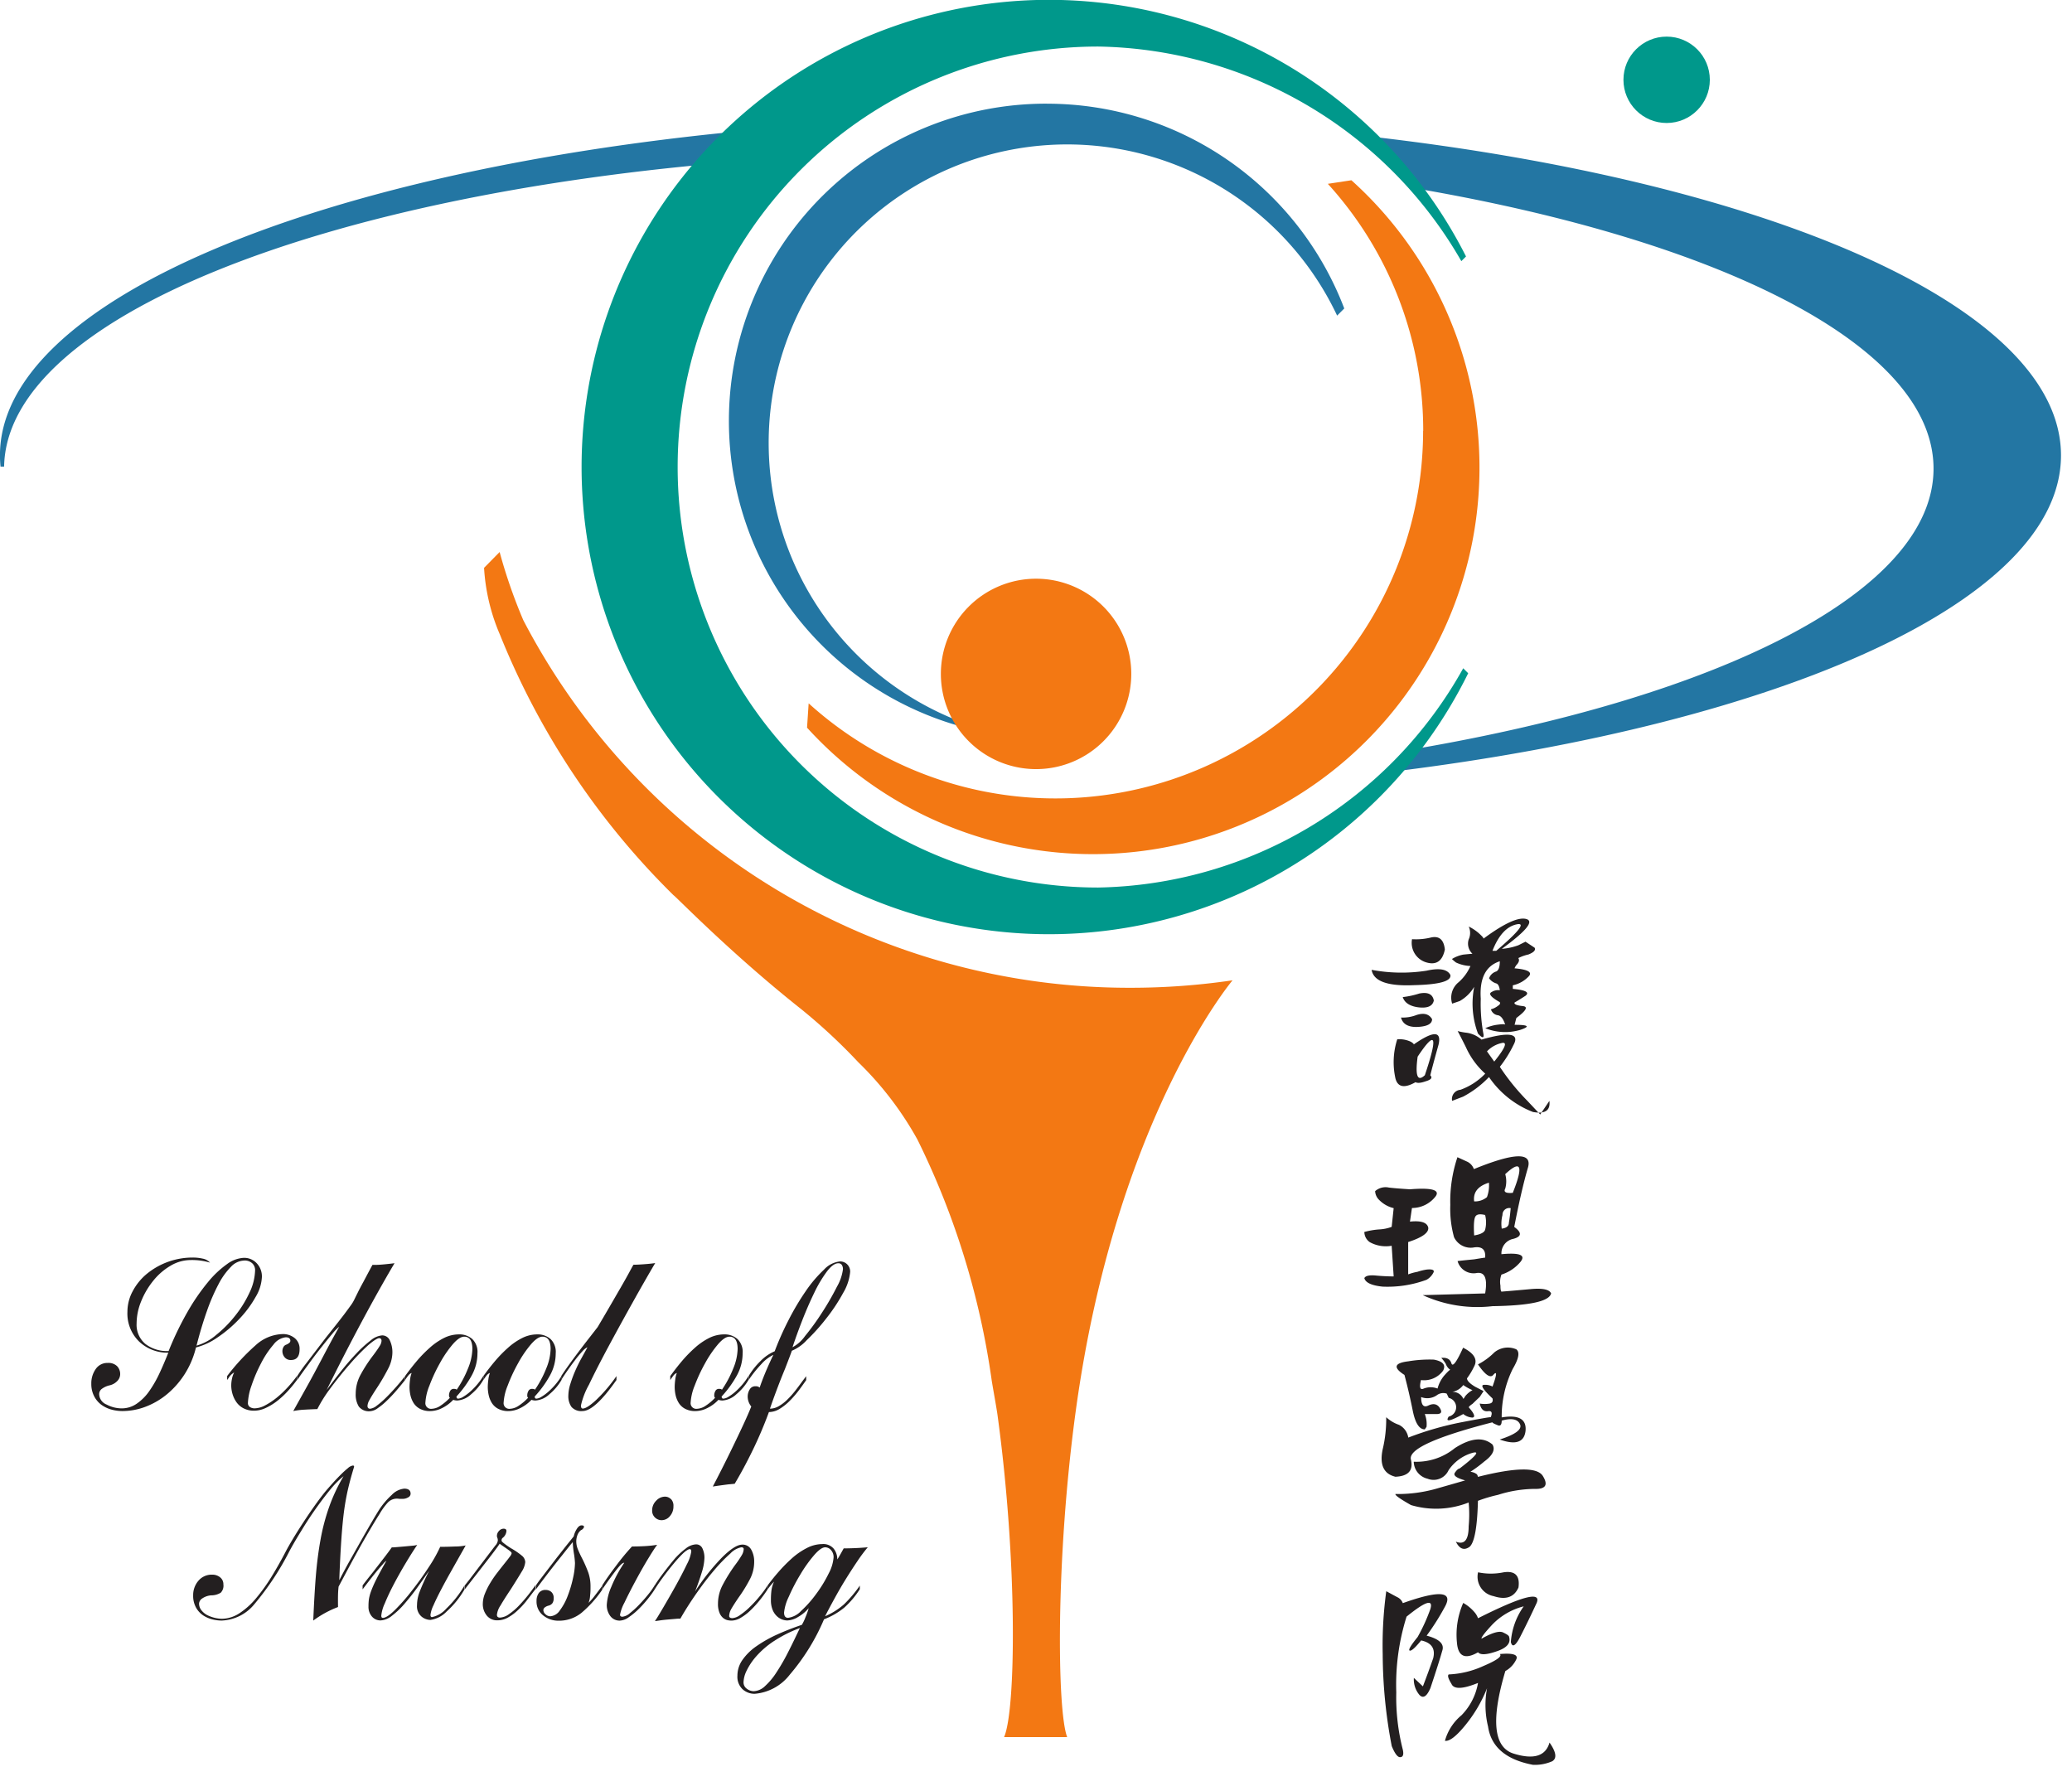 <svg xmlns="http://www.w3.org/2000/svg" width="58" height="50" viewBox="0 0 58 50">
  <g id="Group_94" data-name="Group 94" transform="translate(-261 -171)">
    <rect id="Rectangle_22" data-name="Rectangle 22" width="58" height="50" transform="translate(261 171)" fill="none"/>
    <g id="Group_12" data-name="Group 12" transform="translate(261 171)">
      <g id="Group_9" data-name="Group 9">
        <path id="Path_41" data-name="Path 41" d="M73.678,221.681c-11.807.93-20.6,4.4-20.672,8.549h-.1a3.153,3.153,0,0,1-.016-.319c0-4.3,8.778-7.935,20.787-9.078ZM92.453,238.14c8.653-1.474,14.562-4.439,14.562-7.855s-5.907-6.379-14.556-7.854l-.675-.851-.615-.6c11.3,1.28,19.414,4.8,19.414,8.935,0,4.05-7.775,7.505-18.7,8.851l.309-.287Z" transform="translate(-52.891 -217.167)" fill="#2376a3"/>
        <g id="Group_8" data-name="Group 8" transform="translate(45.444 1.025)">
          <circle id="Ellipse_1" data-name="Ellipse 1" cx="1.209" cy="1.209" r="1.209" fill="#00988b"/>
          <path id="Path_42" data-name="Path 42" d="M425.65,209.4" transform="translate(-424.441 -208.195)" fill="#00988b"/>
        </g>
        <path id="Path_43" data-name="Path 43" d="M250.73,238.871a10.254,10.254,0,0,0-2.67-6.917l.66-.1a10.819,10.819,0,1,1-15.238,15.324l.045-.681a10.293,10.293,0,0,0,17.2-7.628Z" transform="translate(-210.891 -226.808)" fill="#f37813"/>
        <path id="Path_44" data-name="Path 44" d="M183.066,204.651a13.081,13.081,0,0,1,24.757-5.9l-.131.131a11.938,11.938,0,0,0-10.166-6.007,11.771,11.771,0,1,0,0,23.542,11.936,11.936,0,0,0,10.219-6.138l.139.139a13.081,13.081,0,0,1-24.818-5.772Z" transform="translate(-166.786 -191.572)" fill="#00988b"/>
        <path id="Path_45" data-name="Path 45" d="M224.89,214.74a8.906,8.906,0,0,1,8.322,5.732l-.2.2a8.355,8.355,0,1,0-9.086,11.777,8.88,8.88,0,0,1,.967-17.71Z" transform="translate(-195.583 -211.837)" fill="#2376a3"/>
        <path id="Path_46" data-name="Path 46" d="M263.344,323.691a2.665,2.665,0,1,1,2.665,2.665A2.665,2.665,0,0,1,263.344,323.691Z" transform="translate(-237.007 -304.826)" fill="#f37813"/>
        <path id="Path_47" data-name="Path 47" d="M175.42,338.516a22.131,22.131,0,0,0-2.078-6.74,9.26,9.26,0,0,0-1.657-2.167,16,16,0,0,0-1.583-1.474c-2-1.584-3.537-3.18-3.588-3.2a21.457,21.457,0,0,1-4.857-7.289,5.528,5.528,0,0,1-.447-1.876l.436-.443a14.606,14.606,0,0,0,.663,1.909,19.121,19.121,0,0,0,17,10.289,19.474,19.474,0,0,0,2.853-.209s-3.266,3.872-4.387,12.039c-.569,4.146-.526,8.415-.242,9.147h-1.767c.331-.747.383-4.889-.186-9.035C175.547,339.238,175.455,338.738,175.42,338.516Z" transform="translate(-147.66 -299.874)" fill="#f37813"/>
      </g>
      <g id="Group_10" data-name="Group 10" transform="translate(38.19 25.728)">
        <path id="Path_48" data-name="Path 48" d="M361.9,398.9q.049.262-1.025.286-1.1.048-1.179-.429a4.559,4.559,0,0,0,1.537.024Q361.773,398.659,361.9,398.9Zm-.561,2.811q.1.1-.133.167-.2.071-.281.024-.463.262-.561-.1a2.087,2.087,0,0,1,.049-1.1.739.739,0,0,1,.386.071q.077.048.077.072.821-.572.695,0Q361.415,401.4,361.338,401.708Zm.049-1.572q0,.191-.386.215-.407.024-.484-.262a1.06,1.06,0,0,0,.435-.071Q361.261,399.921,361.387,400.136Zm.049-.524q-.049.238-.435.191-.358-.048-.435-.286a2.432,2.432,0,0,0,.463-.1Q361.387,399.349,361.436,399.612Zm.309-1.43q-.1.5-.54.357a.569.569,0,0,1-.379-.643,1.768,1.768,0,0,0,.533-.048Q361.7,397.777,361.745,398.182Zm-.562,3.526q.562-1.668-.2-.524Q360.875,401.994,361.184,401.708Zm3.074-3.574q.056.1-.175.191a1.174,1.174,0,0,0-.281.1c.033.048.023.1-.028.167a.342.342,0,0,0-.077.119q.54.048.407.214a.854.854,0,0,1-.456.262v.1q.533.048.358.191-.183.119-.309.191-.028.072.232.1.232.024-.182.333l-.049.191q.589,0,.154.143a1.488,1.488,0,0,1-.975-.048,1.172,1.172,0,0,1,.358-.1q.182-.024.2,0-.077-.238-.2-.262a.238.238,0,0,1-.2-.167.542.542,0,0,0,.2-.1q.077-.048.049-.1-.379-.214-.225-.286a.333.333,0,0,1,.225-.048q-.021-.167-.1-.191a.381.381,0,0,1-.2-.143.3.3,0,0,1,.2-.191q.1-.048.1-.286-.59.191-.533,1.048a4.618,4.618,0,0,0,.077,1q.021.167-.155-.024a2.394,2.394,0,0,1-.105-1.31,1.1,1.1,0,0,1-.407.4l-.211.072a.553.553,0,0,1,.182-.6,1.3,1.3,0,0,0,.33-.453,1.047,1.047,0,0,1-.407-.1q-.126-.1-.105-.1a.946.946,0,0,1,.309-.119q.231-.024.26-.024a.385.385,0,0,1-.105-.405.432.432,0,0,0,0-.357,1.239,1.239,0,0,1,.337.238q.077.072.077.1.87-.643,1.2-.548t-.688.834a1.669,1.669,0,0,0,.463-.1l.2-.1Zm.414,4.288q.049.405-.463.31a2.642,2.642,0,0,1-1.228-.977,2.8,2.8,0,0,1-.723.548l-.309.119a.259.259,0,0,1,.232-.31,1.813,1.813,0,0,0,.695-.452,2.194,2.194,0,0,1-.54-.739q-.154-.31-.232-.453a1.755,1.755,0,0,0,.26.048.792.792,0,0,1,.407.191q1.158-.334.9.143a3.355,3.355,0,0,1-.386.619,6.278,6.278,0,0,0,.772.953l.358.381Zm-1.544-1.1q.442-.548.232-.524a.81.81,0,0,0-.435.238Zm.056-3.1q.976-.834.561-.739t-.667.739Z" transform="translate(-359.491 -397.336)" fill="#231f20"/>
        <path id="Path_49" data-name="Path 49" d="M359.8,453.5q.232-.024.2.071a.478.478,0,0,1-.2.215,3.162,3.162,0,0,1-1.228.191q-.463-.047-.512-.238.049-.1.33-.072.26.024.491.024l-.056-.858a.93.93,0,0,1-.611-.1.352.352,0,0,1-.154-.286,2.093,2.093,0,0,1,.407-.071,1.159,1.159,0,0,0,.358-.072l.056-.524a.849.849,0,0,1-.414-.238.362.362,0,0,1-.105-.238.44.44,0,0,1,.386-.1q.2.024.589.048.9-.072.723.191a.833.833,0,0,1-.667.333l-.056.381q.463-.048.512.167.028.214-.562.405v.905a1.484,1.484,0,0,1,.26-.072A1.52,1.52,0,0,1,359.8,453.5Zm3.488.667q-.077.334-1.642.357a3.664,3.664,0,0,1-1.951-.309l1.747-.048q.105-.619-.232-.572a.465.465,0,0,1-.54-.334q.211-.024.463-.048.281-.047.309-.048.028-.333-.309-.286a.516.516,0,0,1-.562-.286,2.971,2.971,0,0,1-.105-.905,3.879,3.879,0,0,1,.2-1.334l.26.119a.364.364,0,0,1,.2.214q1.691-.691,1.516-.048-.183.619-.386,1.667.33.239-.028.334a.411.411,0,0,0-.33.429q.765-.072.533.214a1.134,1.134,0,0,1-.533.357.571.571,0,0,0-.028.31q0,.143.028.167.308-.024.821-.071Q363.21,454,363.287,454.164Zm-1.74-3.1q-.463.143-.414.524a.528.528,0,0,0,.358-.119A.932.932,0,0,0,361.547,451.066Zm-.105.905q-.2-.048-.26.024-.077.071-.049.548.281-.047.309-.167A.834.834,0,0,0,361.441,451.972Zm.716-.191a.189.189,0,0,0-.232.191.978.978,0,0,0-.021.381q.2-.024.2-.167Q362.136,452.019,362.157,451.781Zm.056-.429q.456-1.143-.211-.524a.738.738,0,0,1,0,.405Q361.926,451.376,362.213,451.352Z" transform="translate(-358.059 -443.688)" fill="#231f20"/>
        <path id="Path_50" data-name="Path 50" d="M365.706,493.129q.154.119-.1.548a3.028,3.028,0,0,0-.309,1.358q.716-.119.667.381-.057.476-.723.238.667-.214.568-.429t-.512-.1q0,.191-.133.119c-.084-.032-.126-.056-.126-.072q-2.407.619-2.281,1.048.105.452-.435.476-.491-.119-.358-.762a3.652,3.652,0,0,0,.1-.905,1.019,1.019,0,0,0,.358.214.482.482,0,0,1,.26.357,8.765,8.765,0,0,1,1.488-.429q.744-.143.821-.143.077-.191-.077-.167-.182.024-.232-.214a.807.807,0,0,0,.281,0q.105-.024.077-.143-.407-.381-.232-.381a.448.448,0,0,1,.232.048q.182-.5.028-.334-.126.167-.435-.286a1.845,1.845,0,0,0,.456-.334A.593.593,0,0,1,365.706,493.129Zm.512,3.907a3.475,3.475,0,0,0-1.025.167,4.041,4.041,0,0,0-.561.167q-.028,1.1-.232,1.286-.232.167-.386-.143.358.143.358-.429a3.529,3.529,0,0,0,0-.667,2.475,2.475,0,0,1-1.614.072q-.463-.262-.435-.31a3.951,3.951,0,0,0,1.207-.167q.667-.19.744-.214-.365-.1-.288-.214t.133-.119q.716-.548.33-.429a1.208,1.208,0,0,0-.639.477.46.46,0,0,1-.589.238.5.5,0,0,1-.386-.476,1.694,1.694,0,0,0,1.151-.381q.667-.429,1.053-.1.126.215-.232.477a3.494,3.494,0,0,1-.386.286.359.359,0,0,1,.182.071.166.166,0,0,1,.028.071q1.586-.4,1.818-.024T366.218,497.036Zm-1.537-2.573q-.106.1-.2.191c-.07.048-.105.08-.105.1q.231.262.105.286a.447.447,0,0,1-.26-.1q-.562.31-.407.072a.269.269,0,0,0,0-.524l-.056-.119a.3.3,0,0,0-.281.048.47.47,0,0,1-.435.048q0,.334.2.238t.309.048q.133.19-.077.19h-.33a.765.765,0,0,1,.049.358l-.049.071q-.232,0-.337-.524t-.232-1q-.484-.309.105-.381a3.6,3.6,0,0,1,.716-.048q.386.072.26.31a.657.657,0,0,1-.618.262q-.077.31.077.238a.533.533,0,0,1,.386,0,.943.943,0,0,1,.182-.357q.147-.167.175-.167a.337.337,0,0,1-.126-.167,1.026,1.026,0,0,0-.126-.167q.224-.024.281.143.049.191.33-.429.463.238.309.524a1.992,1.992,0,0,1-.2.334q0,.1.232.238l.232.119Zm-.2-.191a1.38,1.38,0,0,1-.26-.143.486.486,0,0,1-.309.191.326.326,0,0,1,.309.19c0,.016.019-.008.056-.071A.7.7,0,0,1,364.478,494.272Z" transform="translate(-361.451 -481.085)" fill="#231f20"/>
        <path id="Path_51" data-name="Path 51" d="M363.523,546.461q-.154.358-.309.191a.675.675,0,0,1-.155-.476l.253.238q.154-.4.288-.786.1-.405-.337-.5-.232.286-.309.286-.1,0,.21-.381a5.013,5.013,0,0,0,.358-.786q.126-.429-.667.215a6.347,6.347,0,0,0-.288,2.12,5.89,5.89,0,0,0,.182,1.6q.049.214-.077.214-.105,0-.232-.31a13.824,13.824,0,0,1-.253-2.573,11.147,11.147,0,0,1,.1-1.763q.182.1.309.167a.3.3,0,0,1,.154.167q1.537-.548,1.179.1a6.868,6.868,0,0,1-.512.81q.54.143.435.429Q363.776,545.7,363.523,546.461Zm3.333,1.525q.281.4.077.524a1.2,1.2,0,0,1-.541.1q-1.13-.215-1.256-1.072a2.542,2.542,0,0,1-.028-1.072,3.924,3.924,0,0,1-.639,1.072q-.358.429-.54.4a1.42,1.42,0,0,1,.463-.715,1.7,1.7,0,0,0,.463-.905q-.646.262-.744.024-.133-.214-.077-.262a2.6,2.6,0,0,0,.976-.238q.561-.238.456-.333.54-.048.463.143a.724.724,0,0,1-.309.333q-.61,2.049.232,2.311T366.857,547.986Zm-.723-3.812a1.859,1.859,0,0,0-.891.524q-.309.334-.288.381.463-.262.617-.167.154.072.155.119.077.262-.358.405-.414.143-.512.024-.54.31-.59-.262a2.211,2.211,0,0,1,.175-1.12,1.162,1.162,0,0,1,.337.286.512.512,0,0,1,.077.143q1.845-.929,1.642-.429-.231.5-.463.953-.2.382-.26.143A1.969,1.969,0,0,1,366.134,544.174Zm-.147-.524q-.183.405-.695.238a.553.553,0,0,1-.435-.667,1.764,1.764,0,0,0,.716,0Q366.057,543.149,365.987,543.65Z" transform="translate(-361.672 -524.935)" fill="#231f20"/>
      </g>
      <g id="Group_11" data-name="Group 11" transform="translate(2.554 35.2)">
        <path id="Path_52" data-name="Path 52" d="M75.9,476.183a2.426,2.426,0,0,1-.485.563,2.115,2.115,0,0,1-.606.362,1.818,1.818,0,0,1-.661.127,1.162,1.162,0,0,1-.315-.043.864.864,0,0,1-.281-.136.688.688,0,0,1-.2-.241.738.738,0,0,1-.077-.346.69.69,0,0,1,.122-.408.392.392,0,0,1,.339-.173.345.345,0,0,1,.26.09.314.314,0,0,1,.087.226.276.276,0,0,1-.077.186.427.427,0,0,1-.214.124.592.592,0,0,0-.223.1.184.184,0,0,0-.074.151.323.323,0,0,0,.207.287.9.9,0,0,0,.423.108.737.737,0,0,0,.424-.133,1.384,1.384,0,0,0,.35-.353,3.219,3.219,0,0,0,.278-.483q.124-.263.254-.591a1.144,1.144,0,0,1-.817-.31,1.094,1.094,0,0,1-.328-.835,1.212,1.212,0,0,1,.148-.576,1.606,1.606,0,0,1,.4-.489,2.025,2.025,0,0,1,1.274-.452,1.254,1.254,0,0,1,.29.031.359.359,0,0,1,.2.111,1.753,1.753,0,0,0-.543-.072,1.106,1.106,0,0,0-.565.161,1.767,1.767,0,0,0-.488.427,2.236,2.236,0,0,0-.336.578,1.652,1.652,0,0,0-.123.609.7.7,0,0,0,.244.572.991.991,0,0,0,.652.2,8.739,8.739,0,0,1,.531-1.1,5.857,5.857,0,0,1,.568-.826,2.737,2.737,0,0,1,.54-.51.857.857,0,0,1,.466-.173.48.48,0,0,1,.361.151.535.535,0,0,1,.145.386,1.19,1.19,0,0,1-.176.559,3.045,3.045,0,0,1-.46.618,3.559,3.559,0,0,1-.609.516,1.838,1.838,0,0,1-.6.278A2.465,2.465,0,0,1,75.9,476.183Zm.852-1.064a3.317,3.317,0,0,0,.538-.538,3.15,3.15,0,0,0,.412-.659,1.533,1.533,0,0,0,.158-.634.26.26,0,0,0-.077-.186.307.307,0,0,0-.232-.08.529.529,0,0,0-.365.173,1.993,1.993,0,0,0-.35.489,5.377,5.377,0,0,0-.325.752q-.155.436-.291.968A1.467,1.467,0,0,0,76.754,475.119Z" transform="translate(-73.273 -472.935)" fill="#231f20"/>
        <path id="Path_53" data-name="Path 53" d="M103.675,491.294l-.037.05v-.11a5.873,5.873,0,0,1,.8-.864,1.167,1.167,0,0,1,.758-.311.515.515,0,0,1,.331.111.38.38,0,0,1,.139.315q0,.3-.24.3a.217.217,0,0,1-.179-.077.264.264,0,0,1-.062-.169.238.238,0,0,1,.028-.114.142.142,0,0,1,.084-.071.316.316,0,0,0,.077-.046.077.077,0,0,0,.034-.059q0-.1-.13-.1a.5.5,0,0,0-.344.207,2.61,2.61,0,0,0-.347.522,4.235,4.235,0,0,0-.267.624,1.654,1.654,0,0,0-.1.482.131.131,0,0,0,.055.117.24.24,0,0,0,.136.037.644.644,0,0,0,.29-.083,1.935,1.935,0,0,0,.328-.218,2.884,2.884,0,0,0,.315-.3,3.375,3.375,0,0,0,.253-.31v.11a3.379,3.379,0,0,1-.244.3,2.458,2.458,0,0,1-.3.283,1.608,1.608,0,0,1-.334.207.775.775,0,0,1-.318.077.638.638,0,0,1-.306-.068.558.558,0,0,1-.2-.176.778.778,0,0,1-.108-.229.849.849,0,0,1-.034-.232.932.932,0,0,1,.019-.183.7.7,0,0,1,.063-.183A.451.451,0,0,0,103.675,491.294Z" transform="translate(-99.834 -487.914)" fill="#231f20"/>
        <path id="Path_54" data-name="Path 54" d="M119.508,476.167q-.139.164-.325.4t-.371.492q-.186.254-.285.4v-.11a4.112,4.112,0,0,1,.248-.352l.545-.713q.359-.45.514-.653.111-.148.186-.253a1,1,0,0,0,.093-.148q.049-.1.111-.225t.158-.3l.142-.268.108-.2h.08q.105,0,.275-.017t.263-.03q-.415.7-.913,1.629t-.987,1.92q.192-.26.4-.523t.425-.492a3.347,3.347,0,0,1,.406-.371.575.575,0,0,1,.319-.142.231.231,0,0,1,.219.142.77.77,0,0,1,.071.346,1,1,0,0,1-.118.442,5.849,5.849,0,0,1-.336.572q-.131.2-.187.306a.37.37,0,0,0-.056.164q0,.081.074.081a.362.362,0,0,0,.186-.086,2.33,2.33,0,0,0,.258-.224q.14-.138.283-.3t.248-.3v.11q-.112.142-.239.29t-.264.28a1.9,1.9,0,0,1-.261.216.4.4,0,0,1-.211.083.353.353,0,0,1-.317-.13.639.639,0,0,1-.087-.359,1.12,1.12,0,0,1,.133-.526,4.112,4.112,0,0,1,.368-.564q.124-.167.173-.251a.294.294,0,0,0,.049-.14c0-.049-.023-.074-.068-.074s-.157.068-.309.2a6.075,6.075,0,0,0-.513.53q-.284.325-.534.663a3.9,3.9,0,0,0-.373.592q-.2.007-.374.017a2.109,2.109,0,0,0-.3.038q.2-.359.387-.694t.473-.88q.18-.341.272-.508l.155-.279A1.292,1.292,0,0,0,119.508,476.167Z" transform="translate(-112.76 -474.029)" fill="#231f20"/>
        <path id="Path_55" data-name="Path 55" d="M144.832,491.867a.32.32,0,0,0,.149-.056,1.286,1.286,0,0,0,.2-.15,1.939,1.939,0,0,0,.2-.209,1.813,1.813,0,0,0,.155-.218v.11a1.513,1.513,0,0,1-.34.4.631.631,0,0,1-.39.175.35.35,0,0,1-.111-.019,1.091,1.091,0,0,1-.315.232.755.755,0,0,1-.328.083.594.594,0,0,1-.291-.065.469.469,0,0,1-.179-.167.7.7,0,0,1-.086-.217,1.067,1.067,0,0,1-.025-.226,1.638,1.638,0,0,1,.015-.2.788.788,0,0,1,.045-.192.2.2,0,0,0-.084.059q-.034.04-.1.139v-.111q.161-.223.328-.421a3.639,3.639,0,0,1,.362-.371,1.807,1.807,0,0,1,.4-.275.936.936,0,0,1,.417-.1.539.539,0,0,1,.374.13.5.5,0,0,1,.145.4,1.284,1.284,0,0,1-.16.619,2.98,2.98,0,0,1-.426.588C144.783,491.842,144.8,491.867,144.832,491.867Zm-.741.284a.465.465,0,0,0,.243-.084,1.438,1.438,0,0,0,.268-.226c-.016-.008-.025-.029-.025-.062a.245.245,0,0,1,.034-.13.106.106,0,0,1,.1-.056q.068,0,.08.025a3.012,3.012,0,0,0,.319-.6,1.52,1.52,0,0,0,.121-.539q0-.347-.229-.347-.136,0-.321.214a3.137,3.137,0,0,0-.361.53,4.537,4.537,0,0,0-.29.623,1.487,1.487,0,0,0-.114.474A.158.158,0,0,0,144.091,492.151Z" transform="translate(-134.562 -487.914)" fill="#231f20"/>
        <path id="Path_56" data-name="Path 56" d="M162.313,491.867a.319.319,0,0,0,.149-.056,1.284,1.284,0,0,0,.2-.15,1.929,1.929,0,0,0,.2-.209,1.8,1.8,0,0,0,.155-.218v.11a1.511,1.511,0,0,1-.34.4.63.63,0,0,1-.39.175.35.35,0,0,1-.111-.019,1.091,1.091,0,0,1-.315.232.755.755,0,0,1-.328.083.594.594,0,0,1-.29-.065.469.469,0,0,1-.179-.167.7.7,0,0,1-.086-.217,1.068,1.068,0,0,1-.025-.226,1.641,1.641,0,0,1,.015-.2.791.791,0,0,1,.045-.192.2.2,0,0,0-.084.059q-.034.04-.1.139v-.111q.161-.223.328-.421a3.632,3.632,0,0,1,.362-.371,1.806,1.806,0,0,1,.4-.275.936.936,0,0,1,.417-.1.54.54,0,0,1,.374.13.5.5,0,0,1,.145.4,1.286,1.286,0,0,1-.161.619,2.986,2.986,0,0,1-.426.588C162.264,491.842,162.28,491.867,162.313,491.867Zm-.741.284a.465.465,0,0,0,.243-.084,1.438,1.438,0,0,0,.268-.226c-.017-.008-.025-.029-.025-.062a.245.245,0,0,1,.034-.13.107.107,0,0,1,.1-.056q.068,0,.08.025a3.012,3.012,0,0,0,.319-.6,1.521,1.521,0,0,0,.121-.539q0-.347-.229-.347-.136,0-.321.214a3.133,3.133,0,0,0-.361.53,4.529,4.529,0,0,0-.29.623,1.487,1.487,0,0,0-.114.474A.158.158,0,0,0,161.572,492.151Z" transform="translate(-149.853 -487.914)" fill="#231f20"/>
        <path id="Path_57" data-name="Path 57" d="M178.894,476.655a3.079,3.079,0,0,0-.2.239q-.108.142-.214.294t-.179.27v-.11q.08-.124.206-.3t.283-.384q.157-.208.312-.406l.217-.279q.136-.229.294-.5l.325-.561q.167-.288.269-.477t.115-.208q.111,0,.309-.015t.3-.032q-.26.439-.609,1.063t-.687,1.251q-.337.627-.56,1.094a2.14,2.14,0,0,0-.223.578q0,.087.05.087.118,0,.385-.249a4.325,4.325,0,0,0,.559-.66v.11q-.608.869-.95.869a.363.363,0,0,1-.31-.117.518.518,0,0,1-.087-.315,1.123,1.123,0,0,1,.056-.325,3.431,3.431,0,0,1,.134-.362q.078-.179.168-.343l.165-.3a.068.068,0,0,1,.012-.025A.46.46,0,0,0,178.894,476.655Z" transform="translate(-165.144 -474.029)" fill="#231f20"/>
        <path id="Path_58" data-name="Path 58" d="M204.09,491.867a.32.32,0,0,0,.149-.056,1.28,1.28,0,0,0,.2-.15,1.919,1.919,0,0,0,.2-.209,1.825,1.825,0,0,0,.155-.218v.11a1.517,1.517,0,0,1-.34.4.631.631,0,0,1-.39.175.349.349,0,0,1-.111-.019,1.093,1.093,0,0,1-.315.232.755.755,0,0,1-.328.083.594.594,0,0,1-.291-.065.468.468,0,0,1-.179-.167.7.7,0,0,1-.087-.217,1.073,1.073,0,0,1-.025-.226,1.643,1.643,0,0,1,.015-.2.784.784,0,0,1,.045-.192.2.2,0,0,0-.084.059q-.034.04-.1.139v-.111q.161-.223.328-.421a3.64,3.64,0,0,1,.362-.371,1.808,1.808,0,0,1,.4-.275.936.936,0,0,1,.417-.1.54.54,0,0,1,.374.13.5.5,0,0,1,.145.4,1.284,1.284,0,0,1-.161.619,2.981,2.981,0,0,1-.426.588C204.041,491.842,204.057,491.867,204.09,491.867Zm-.741.284a.465.465,0,0,0,.243-.084,1.431,1.431,0,0,0,.268-.226c-.016-.008-.025-.029-.025-.062a.244.244,0,0,1,.034-.13.106.106,0,0,1,.1-.056q.068,0,.081.025a3.025,3.025,0,0,0,.319-.6,1.523,1.523,0,0,0,.121-.539q0-.347-.229-.347-.136,0-.321.214a3.15,3.15,0,0,0-.361.53,4.524,4.524,0,0,0-.29.623,1.483,1.483,0,0,0-.114.474A.158.158,0,0,0,203.349,492.151Z" transform="translate(-186.396 -487.914)" fill="#231f20"/>
        <path id="Path_59" data-name="Path 59" d="M214.536,477.44a2.846,2.846,0,0,1-.232.266,1.481,1.481,0,0,1-.284.229.582.582,0,0,1-.306.093q-.2.545-.448,1.056t-.51.951q-.043.006-.186.018-.278.036-.427.06.105-.2.257-.5t.306-.619q.155-.319.291-.612t.223-.51a.438.438,0,0,1-.1-.3.383.383,0,0,1,.059-.182.174.174,0,0,1,.158-.084.161.161,0,0,1,.118.037q.062-.185.148-.393t.21-.473a.274.274,0,0,0,.025-.05,1.075,1.075,0,0,0-.336.259,3.392,3.392,0,0,0-.355.444v-.11a2.039,2.039,0,0,1,.336-.424,1.206,1.206,0,0,1,.392-.269,8.241,8.241,0,0,1,.383-.863,7.1,7.1,0,0,1,.488-.823,3.587,3.587,0,0,1,.51-.6.708.708,0,0,1,.442-.229.278.278,0,0,1,.21.084.287.287,0,0,1,.08.207,1.4,1.4,0,0,1-.195.588,4.927,4.927,0,0,1-.47.711,5.559,5.559,0,0,1-.553.616,1.188,1.188,0,0,1-.414.294q-.043.124-.192.507-.118.284-.232.588t-.189.526a.491.491,0,0,0,.244-.068,1.16,1.16,0,0,0,.238-.182,2.412,2.412,0,0,0,.21-.232q.093-.117.21-.279l.112-.148v.11Q214.635,477.31,214.536,477.44Zm.189-1.54a6.77,6.77,0,0,0,.479-.662,7.432,7.432,0,0,0,.415-.721,1.31,1.31,0,0,0,.167-.486.214.214,0,0,0-.031-.121.111.111,0,0,0-.1-.047q-.142,0-.319.232a3.571,3.571,0,0,0-.353.594q-.176.362-.334.767t-.275.758A1.022,1.022,0,0,0,214.725,475.9Z" transform="translate(-194.744 -473.7)" fill="#231f20"/>
        <path id="Path_60" data-name="Path 60" d="M100.524,519.445q-.093.3-.161.584t-.115.615q-.046.334-.08.824t-.059,1.152q.136-.266.288-.537t.334-.593q.182-.321.309-.537t.195-.321a2.135,2.135,0,0,1,.343-.4.557.557,0,0,1,.349-.176c.12,0,.179.048.179.144a.118.118,0,0,1-.068.1.3.3,0,0,1-.161.042h-.08a.541.541,0,0,0-.068-.006.348.348,0,0,0-.26.108,1.823,1.823,0,0,0-.235.325q-.019.031-.043.068-.111.179-.257.427t-.281.492q-.136.244-.3.55l-.263.492q-.013.112-.016.233t0,.339a2.872,2.872,0,0,0-.693.379q.031-.749.074-1.269t.13-1a5.822,5.822,0,0,1,.244-.922,4.915,4.915,0,0,1,.4-.851,2.548,2.548,0,0,0-.371.374q-.2.244-.414.547t-.4.612q-.192.309-.328.562a7.791,7.791,0,0,1-.977,1.48,1.244,1.244,0,0,1-.922.467,1.114,1.114,0,0,1-.251-.031.841.841,0,0,1-.257-.108.624.624,0,0,1-.207-.22.672.672,0,0,1-.083-.346.612.612,0,0,1,.145-.407.485.485,0,0,1,.392-.173.339.339,0,0,1,.216.073.243.243,0,0,1,.093.2.279.279,0,0,1-.074.232.5.5,0,0,1-.235.073h-.019a.513.513,0,0,0-.266.089.189.189,0,0,0-.087.139.3.3,0,0,0,.068.193.506.506,0,0,0,.167.136.976.976,0,0,0,.4.1.918.918,0,0,0,.5-.158,2.109,2.109,0,0,0,.467-.424,5.107,5.107,0,0,0,.424-.591q.2-.325.4-.709.074-.142.195-.344t.282-.449q.161-.248.319-.471t.3-.4q.093-.111.207-.238t.229-.242a2.6,2.6,0,0,1,.207-.189.278.278,0,0,1,.136-.074C100.511,519.406,100.524,519.419,100.524,519.445Z" transform="translate(-93.166 -513.584)" fill="#231f20"/>
        <path id="Path_61" data-name="Path 61" d="M134.477,537.694q-.074.081-.164.189t-.192.239q-.1.13-.195.254l-.019.025v-.11q.062-.087.285-.365l.309-.4q.136-.176.223-.3c.025,0,.065,0,.121-.006l.226-.019.235-.022a.655.655,0,0,0,.13-.022q-.155.229-.334.529t-.328.585q-.149.285-.244.52a1.055,1.055,0,0,0-.1.347c0,.041.015.062.043.062q.111,0,.331-.213a5.487,5.487,0,0,0,.479-.544q.26-.331.478-.667a4.051,4.051,0,0,0,.318-.565q.2,0,.427-.01a1.356,1.356,0,0,0,.285-.029q-.025.05-.142.254l-.288.511q-.121.214-.254.467t-.217.446a.827.827,0,0,0-.083.266c0,.041.014.062.043.062a.732.732,0,0,0,.4-.238,2.943,2.943,0,0,0,.509-.647v.11a2.5,2.5,0,0,1-.5.619.781.781,0,0,1-.453.235.4.4,0,0,1-.256-.1.378.378,0,0,1-.12-.31,1.077,1.077,0,0,1,.077-.387q.077-.2.207-.468.031-.062.05-.105-.186.272-.338.482t-.335.423a2.311,2.311,0,0,1-.36.346.553.553,0,0,1-.32.133.314.314,0,0,1-.239-.105.409.409,0,0,1-.1-.29,1.385,1.385,0,0,1,.012-.2,1.21,1.21,0,0,1,.059-.22,3,3,0,0,1,.149-.337q.1-.2.282-.519A.407.407,0,0,0,134.477,537.694Z" transform="translate(-126.311 -529.11)" fill="#231f20"/>
        <path id="Path_62" data-name="Path 62" d="M157.257,534.544l-.534.686v-.11l.118-.148.478-.628.261-.343a.233.233,0,0,0,.068-.142.19.19,0,0,0-.019-.086.169.169,0,0,1-.006-.037.2.2,0,0,1,.059-.142.174.174,0,0,1,.127-.062c.053,0,.08.021.08.062a.266.266,0,0,1-.111.2.092.092,0,0,0-.025.068.066.066,0,0,0,.031.049l.012.012a2.208,2.208,0,0,0,.227.16,2.071,2.071,0,0,1,.293.2.247.247,0,0,1,.1.185.6.6,0,0,1-.1.268q-.1.169-.3.484-.2.3-.293.462a.582.582,0,0,0-.1.259c0,.054.029.08.086.08a.476.476,0,0,0,.256-.1,1.719,1.719,0,0,0,.284-.246q.139-.147.259-.3t.195-.264v.11l-.043.055q-.13.173-.229.3a2.251,2.251,0,0,1-.229.244,1.344,1.344,0,0,1-.272.2.6.6,0,0,1-.291.077.367.367,0,0,1-.3-.133.5.5,0,0,1-.111-.33.768.768,0,0,1,.059-.284,2.035,2.035,0,0,1,.146-.293,2.889,2.889,0,0,1,.186-.275q.1-.13.223-.284.1-.124.146-.188a.208.208,0,0,0,.047-.09c0-.016-.016-.037-.047-.062s-.078-.058-.139-.1-.124-.084-.149-.105Q157.619,534.081,157.257,534.544Z" transform="translate(-146.267 -525.939)" fill="#231f20"/>
        <path id="Path_63" data-name="Path 63" d="M173.365,533.61q-.241.3-.448.572t-.294.393v-.11q.05-.08.143-.2l.215-.282.23-.3.246-.313.224-.279a.642.642,0,0,1,.081-.2q.064-.108.138-.108c.045,0,.068.013.068.04s-.021.051-.062.086h-.012a.319.319,0,0,0-.111.151.518.518,0,0,0-.031.17.586.586,0,0,0,.04.21,2.792,2.792,0,0,0,.126.272,3.663,3.663,0,0,1,.172.395,1.18,1.18,0,0,1,.061.4c0,.07,0,.151-.012.244a.6.6,0,0,1-.043.2,1.547,1.547,0,0,0,.167-.19q.105-.135.217-.288v.11a3.215,3.215,0,0,1-.576.644,1,1,0,0,1-.644.225.676.676,0,0,1-.434-.148.49.49,0,0,1-.186-.406.367.367,0,0,1,.063-.221.223.223,0,0,1,.193-.086.234.234,0,0,1,.158.056.215.215,0,0,1,.065.173.231.231,0,0,1-.037.145.194.194,0,0,1-.105.065.275.275,0,0,0-.1.046.1.1,0,0,0-.046.082.155.155,0,0,0,.062.115.194.194,0,0,0,.13.055.35.35,0,0,0,.269-.164,1.619,1.619,0,0,0,.223-.414,3.3,3.3,0,0,0,.148-.5,2.082,2.082,0,0,0,.053-.411,2.4,2.4,0,0,0-.025-.241,2.577,2.577,0,0,1-.037-.346Q173.594,533.319,173.365,533.61Z" transform="translate(-160.175 -525.283)" fill="#231f20"/>
        <path id="Path_64" data-name="Path 64" d="M187.863,528.416q-.133.167-.325.439-.063.093-.1.142v-.11q.161-.254.4-.566a6.248,6.248,0,0,1,.433-.523q.179,0,.362-.01a3.108,3.108,0,0,0,.343-.037q-.068.086-.238.364t-.361.633q-.191.355-.316.62a1.164,1.164,0,0,0-.125.34c0,.037.023.056.068.056a.37.37,0,0,0,.209-.1,2.454,2.454,0,0,0,.264-.242q.141-.147.258-.294a1.978,1.978,0,0,0,.172-.245V529a2.893,2.893,0,0,1-.175.243,3.3,3.3,0,0,1-.258.29,1.945,1.945,0,0,1-.286.24.466.466,0,0,1-.252.1.322.322,0,0,1-.271-.126.507.507,0,0,1-.1-.318,1.465,1.465,0,0,1,.124-.494,3.723,3.723,0,0,1,.365-.68C188.015,528.249,187.952,528.305,187.863,528.416Zm1.5-1.945a.267.267,0,0,1,.068.2.405.405,0,0,1-.1.279.3.3,0,0,1-.229.112.266.266,0,0,1-.186-.074.258.258,0,0,1-.081-.2.375.375,0,0,1,.112-.27.339.339,0,0,1,.248-.115A.233.233,0,0,1,189.359,526.471Z" transform="translate(-173.134 -519.707)" fill="#231f20"/>
        <path id="Path_65" data-name="Path 65" d="M201.034,537.393q.358-.354.562-.354a.273.273,0,0,1,.25.139.67.67,0,0,1,.083.349,1.042,1.042,0,0,1-.114.47,4.119,4.119,0,0,1-.324.526q-.136.2-.2.312a.437.437,0,0,0-.062.2q0,.062.093.062a.421.421,0,0,0,.211-.086,1.919,1.919,0,0,0,.273-.225,3.566,3.566,0,0,0,.276-.3,2.829,2.829,0,0,0,.22-.3v.11a3.406,3.406,0,0,1-.207.287,3.056,3.056,0,0,1-.257.284,1.439,1.439,0,0,1-.278.216.523.523,0,0,1-.26.083.559.559,0,0,1-.115-.012.311.311,0,0,1-.121-.059.355.355,0,0,1-.105-.146.636.636,0,0,1-.043-.254,1.124,1.124,0,0,1,.123-.511,4.593,4.593,0,0,1,.351-.567,2.919,2.919,0,0,0,.188-.276.371.371,0,0,0,.058-.177c0-.033-.023-.05-.068-.05a.576.576,0,0,0-.306.174,4.355,4.355,0,0,0-.445.459q-.244.285-.5.651t-.454.713c-.033,0-.076,0-.13.006l-.223.019q-.142.013-.226.026l-.133.019q.068-.1.244-.4t.352-.616q.176-.319.3-.579a1.086,1.086,0,0,0,.121-.353c0-.046-.014-.068-.043-.068s-.1.038-.182.115a3.43,3.43,0,0,0-.262.285q-.142.17-.287.365t-.25.363v-.11q.1-.161.253-.362t.3-.377a1.973,1.973,0,0,1,.315-.294.5.5,0,0,1,.284-.118.191.191,0,0,1,.185.114.6.6,0,0,1,.056.263,1.486,1.486,0,0,1-.076.411q-.076.25-.185.529A6.118,6.118,0,0,1,201.034,537.393Z" transform="translate(-183.372 -529)" fill="#231f20"/>
        <path id="Path_66" data-name="Path 66" d="M219.531,539.023a2.17,2.17,0,0,0,.093-.26,1.093,1.093,0,0,1-.294.245.628.628,0,0,1-.306.1.431.431,0,0,1-.285-.114.5.5,0,0,1-.124-.179.707.707,0,0,1-.049-.281,2.051,2.051,0,0,1,.016-.278.859.859,0,0,1,.071-.234,1.508,1.508,0,0,0-.148.173l-.031.043v-.111q.148-.2.309-.383a4.261,4.261,0,0,1,.359-.365,1.949,1.949,0,0,1,.421-.294.953.953,0,0,1,.439-.115.379.379,0,0,1,.322.13.477.477,0,0,1,.1.3q.043-.062.148-.254l.031-.056q.334,0,.674-.031a4.491,4.491,0,0,0-.291.39q-.155.229-.313.483t-.309.529q-.152.275-.282.529a1.967,1.967,0,0,0,.529-.333,3.4,3.4,0,0,0,.443-.525v.1a2.464,2.464,0,0,1-.433.515,2.048,2.048,0,0,1-.569.329,5.942,5.942,0,0,1-.959,1.55,1.383,1.383,0,0,1-.983.535.5.5,0,0,1-.337-.127.479.479,0,0,1-.145-.381.769.769,0,0,1,.142-.442,1.55,1.55,0,0,1,.393-.384,3.536,3.536,0,0,1,.569-.322q.319-.145.7-.275A1.3,1.3,0,0,0,219.531,539.023Zm-.882.663a2.466,2.466,0,0,0-.492.424,1.789,1.789,0,0,0-.272.405.8.8,0,0,0-.086.319.218.218,0,0,0,.093.186.321.321,0,0,0,.192.068.483.483,0,0,0,.316-.142,1.877,1.877,0,0,0,.312-.371,5.555,5.555,0,0,0,.285-.482q.133-.254.312-.631l.068-.142A3.555,3.555,0,0,0,218.649,539.687Zm.758-.841a3.169,3.169,0,0,0,.427-.481,3.594,3.594,0,0,0,.35-.574,1.129,1.129,0,0,0,.136-.45.288.288,0,0,0-.071-.2.215.215,0,0,0-.164-.08q-.118,0-.309.219a3.8,3.8,0,0,0-.387.543,5.226,5.226,0,0,0-.325.626,1.3,1.3,0,0,0-.13.438q0,.148.111.148A.6.6,0,0,0,219.407,538.845Z" transform="translate(-199.54 -528.946)" fill="#231f20"/>
      </g>
    </g>
  </g>
</svg>
